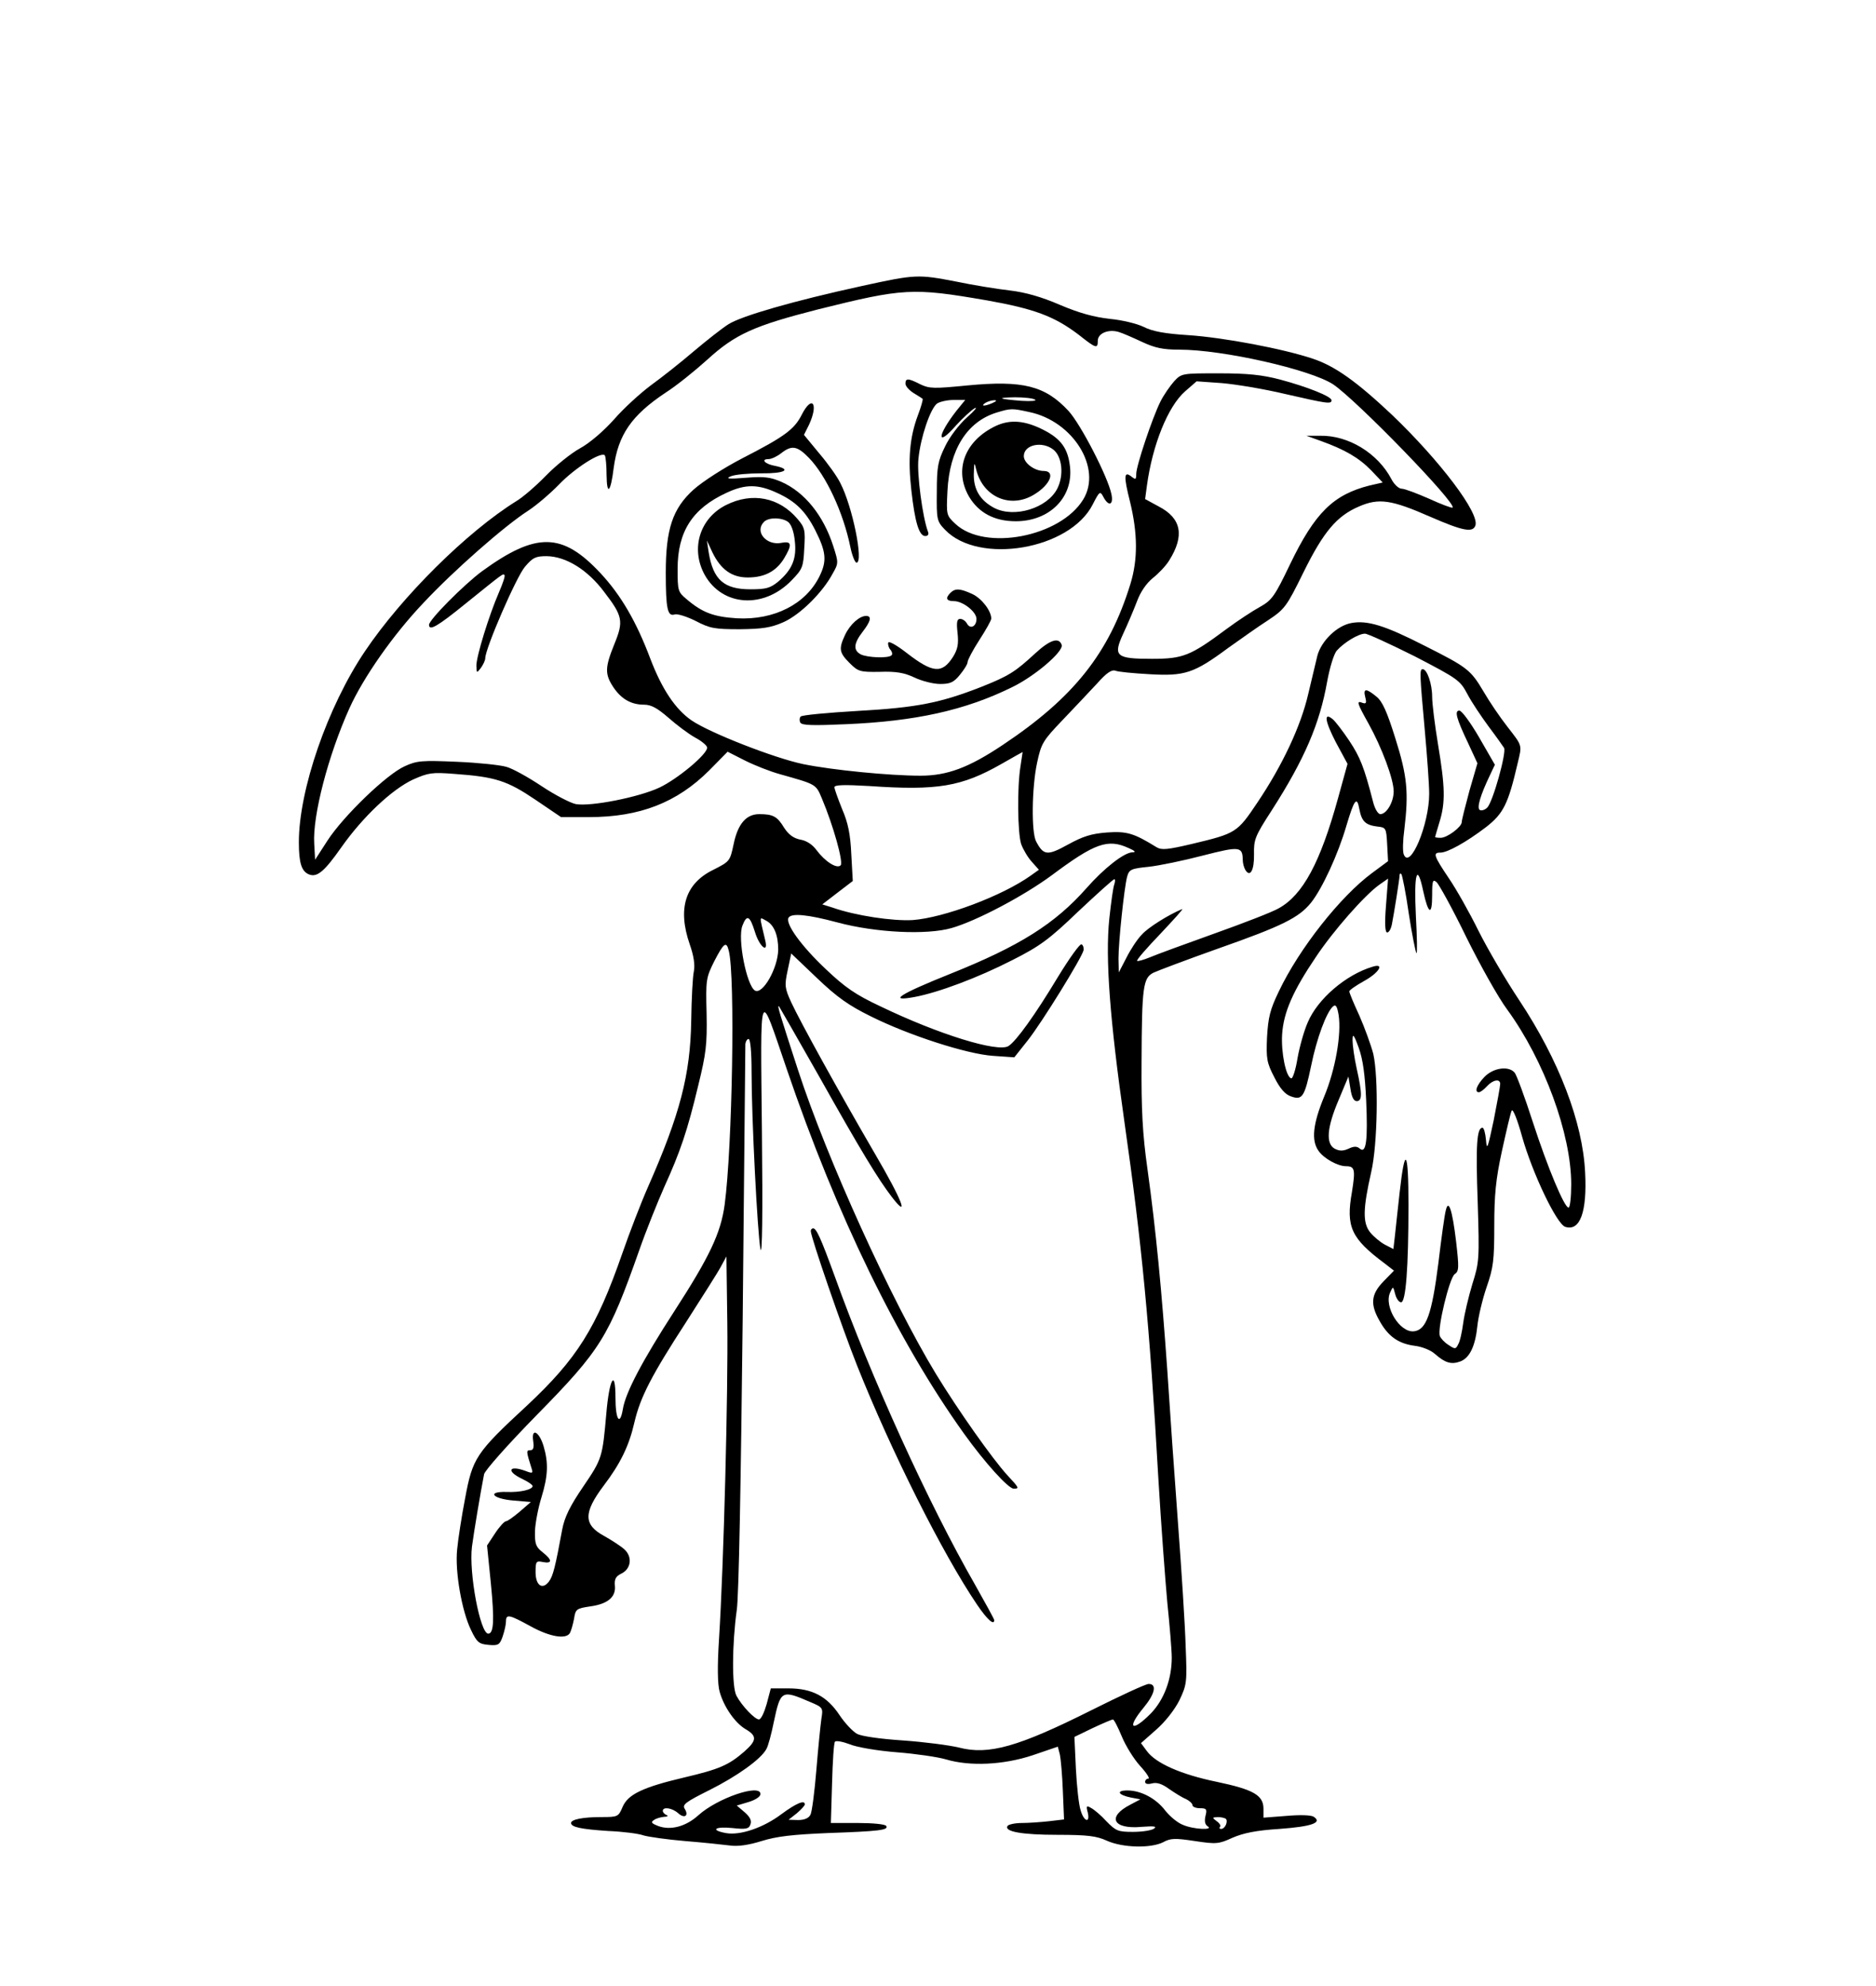 <?xml version="1.0" encoding="UTF-8" standalone="yes"?>
<svg version="1.0" xmlns="http://www.w3.org/2000/svg" width="475pt" height="503pt" viewBox="0 0 634 671" preserveAspectRatio="xMidYMid meet">
  <g transform="translate(0,671) scale(0.1,-0.1)" fill="#000000" stroke="none">
    <path d="M2912 5745 c-229 -50 -406 -101 -450 -129 -21 -13 -74 -55 -118 -92
-43 -37 -109 -89 -145 -115 -36 -27 -92 -78 -124 -115 -34 -38 -81 -79 -114
-97 -31 -17 -83 -59 -116 -93 -33 -34 -78 -73 -100 -86 -167 -104 -387 -322
-512 -508 -126 -187 -223 -468 -223 -645 0 -70 9 -99 35 -109 27 -10 51 10
108 91 73 104 172 197 243 230 52 23 64 25 140 19 139 -10 178 -23 273 -87
l87 -59 95 0 c171 0 297 49 406 158 l62 63 59 -30 c32 -16 85 -37 118 -46 124
-35 121 -33 142 -83 38 -90 73 -215 63 -225 -13 -13 -53 13 -82 52 -13 18 -34
32 -55 35 -23 5 -39 17 -54 40 -23 38 -37 46 -84 46 -45 0 -73 -34 -87 -103
-12 -56 -13 -57 -68 -85 -95 -46 -122 -131 -80 -252 14 -40 18 -70 14 -91 -4
-17 -8 -93 -9 -168 -3 -182 -38 -316 -146 -561 -23 -52 -62 -153 -87 -225 -88
-253 -153 -356 -323 -515 -172 -159 -183 -177 -208 -312 -12 -62 -24 -140 -27
-173 -8 -75 16 -210 47 -273 20 -42 27 -47 59 -50 33 -3 38 0 48 29 6 18 11
40 11 50 0 26 10 24 83 -16 65 -36 120 -45 133 -23 4 7 10 28 14 48 5 33 8 35
54 42 60 8 88 32 84 70 -2 22 3 32 22 41 33 16 38 57 10 82 -12 11 -43 31 -68
45 -70 38 -71 78 -2 170 57 75 86 135 104 214 20 86 58 159 176 341 53 83 106
166 116 185 l19 35 3 -225 c3 -230 -12 -815 -28 -1068 -6 -93 -5 -153 2 -178
14 -51 52 -106 88 -127 39 -23 38 -38 -5 -76 -52 -45 -83 -59 -202 -87 -140
-33 -191 -57 -209 -100 -14 -33 -16 -34 -72 -34 -62 0 -102 -8 -102 -20 0 -14
34 -21 125 -27 50 -2 104 -9 120 -15 17 -5 80 -14 140 -19 61 -5 128 -12 151
-15 27 -4 63 1 108 15 51 16 106 22 224 27 173 6 206 10 197 24 -3 6 -47 10
-96 10 l-91 0 4 134 c2 74 6 138 10 141 4 4 26 0 50 -9 23 -10 95 -22 159 -27
64 -5 139 -16 166 -24 80 -24 194 -19 293 14 l85 29 7 -27 c3 -14 8 -69 10
-122 l4 -97 -51 -6 c-27 -3 -69 -6 -92 -6 -23 0 -45 -5 -48 -10 -12 -19 48
-30 170 -30 101 0 131 -4 166 -20 54 -24 148 -26 190 -5 25 14 41 14 107 4 73
-11 81 -10 127 11 37 16 80 25 159 30 109 8 146 21 116 41 -9 6 -47 7 -92 3
l-78 -6 0 30 c0 46 -34 65 -157 91 -122 25 -207 63 -237 104 l-20 27 51 45
c31 27 63 68 79 100 25 53 26 60 21 183 -2 70 -14 258 -26 417 -12 160 -28
391 -36 515 -19 269 -38 471 -67 680 -17 120 -21 202 -20 363 1 253 5 283 40
301 15 7 113 44 217 81 219 77 275 105 316 156 38 48 91 163 119 259 27 91 36
102 44 57 8 -42 21 -54 61 -59 29 -3 30 -5 33 -60 l3 -57 -54 -40 c-107 -79
-246 -255 -315 -400 -30 -62 -36 -88 -40 -155 -3 -73 -1 -86 25 -136 19 -38
37 -58 56 -64 38 -14 46 -2 68 103 19 94 52 182 74 201 9 8 14 1 19 -29 10
-65 -11 -185 -49 -276 -38 -92 -44 -148 -19 -183 18 -26 65 -52 93 -52 30 0
32 -12 20 -87 -21 -118 -3 -157 111 -242 l31 -24 -35 -36 c-43 -44 -46 -78
-13 -135 29 -52 64 -76 118 -83 25 -3 55 -15 69 -28 34 -30 55 -36 85 -25 32
12 51 52 58 121 3 30 17 89 31 130 23 66 26 91 26 207 0 104 5 158 26 254 15
68 29 129 33 136 4 7 19 -30 35 -88 35 -124 117 -296 146 -305 50 -16 74 51
67 184 -8 170 -89 380 -222 581 -46 69 -108 175 -138 235 -30 61 -75 141 -101
179 -51 76 -54 86 -28 86 24 0 87 35 154 86 59 46 75 78 107 216 15 63 17 57
-35 124 -25 32 -61 85 -80 118 -44 74 -54 82 -199 155 -135 69 -194 87 -248
77 -49 -9 -102 -61 -115 -111 -5 -22 -19 -80 -31 -130 -25 -108 -87 -240 -171
-365 -69 -103 -72 -105 -223 -141 -81 -19 -101 -21 -118 -11 -76 47 -100 55
-168 50 -53 -4 -81 -13 -132 -41 -69 -38 -82 -37 -107 10 -17 30 -15 184 3
267 14 65 19 74 87 145 40 42 93 98 117 124 30 34 48 46 60 42 9 -4 61 -9 116
-12 119 -7 150 3 266 89 41 29 101 72 134 93 57 38 63 46 120 162 68 138 113
191 188 223 67 29 109 23 241 -35 110 -48 143 -54 152 -30 16 41 -120 220
-282 375 -120 113 -192 164 -266 189 -101 34 -302 72 -422 80 -80 5 -122 13
-151 28 -23 11 -72 23 -114 27 -53 6 -102 19 -168 47 -62 27 -118 43 -170 49
-43 5 -124 18 -181 30 -130 25 -137 25 -320 -15z m421 -48 c163 -29 230 -54
313 -117 58 -46 64 -48 64 -20 0 25 35 40 70 30 14 -4 50 -20 80 -34 43 -20
70 -26 126 -26 147 0 442 -67 519 -117 78 -52 419 -403 404 -417 -2 -2 -38 11
-79 30 -41 18 -83 34 -93 34 -10 0 -26 15 -35 33 -46 87 -145 148 -241 146
l-46 0 50 -18 c80 -29 127 -56 169 -99 l39 -41 -44 -10 c-123 -31 -185 -92
-269 -266 -52 -109 -62 -122 -101 -144 -24 -13 -76 -47 -115 -76 -121 -90
-146 -100 -251 -100 -122 0 -132 9 -97 85 14 30 35 79 46 108 12 33 32 62 54
80 19 15 44 41 55 59 53 84 42 143 -35 183 l-46 25 6 45 c19 139 71 268 129
319 l39 34 85 -6 c47 -4 144 -20 215 -37 140 -32 156 -35 156 -21 0 13 -84 46
-174 70 -61 16 -110 21 -206 21 -125 0 -127 0 -152 -27 -14 -16 -35 -46 -46
-68 -28 -56 -82 -218 -82 -245 0 -19 -2 -20 -15 -10 -27 22 -28 3 -6 -84 26
-107 27 -195 1 -279 -72 -233 -191 -383 -431 -543 -115 -77 -188 -104 -278
-104 -105 0 -298 19 -396 39 -97 20 -317 106 -378 148 -55 38 -100 106 -139
208 -47 125 -99 215 -169 290 -129 138 -217 139 -400 6 -62 -46 -179 -164
-179 -181 0 -22 28 -6 124 72 129 104 126 102 131 96 3 -3 -6 -29 -19 -59 -33
-76 -76 -215 -76 -247 1 -26 1 -26 15 -8 8 11 15 26 15 33 0 33 105 275 134
309 27 32 37 36 74 36 65 -1 138 -46 194 -121 63 -82 66 -99 34 -177 -32 -79
-32 -101 -3 -145 27 -40 60 -59 104 -59 24 0 45 -12 82 -44 27 -24 67 -54 90
-67 23 -12 41 -28 41 -34 0 -23 -100 -106 -161 -135 -70 -33 -233 -65 -283
-56 -19 4 -71 31 -116 61 -45 30 -99 60 -119 65 -20 6 -95 14 -167 17 -117 5
-135 4 -176 -15 -61 -27 -207 -168 -261 -251 l-42 -65 -3 54 c-6 94 47 298
119 458 47 104 148 249 251 357 103 110 273 259 352 310 28 18 76 59 106 90
53 55 141 111 154 98 3 -4 6 -34 6 -67 1 -72 14 -58 24 24 15 112 60 178 176
255 36 23 98 73 139 110 96 88 160 116 375 171 289 72 320 74 569 31z m1449
-1204 c144 -75 152 -80 177 -127 14 -27 47 -76 72 -110 25 -33 48 -66 52 -72
9 -15 -38 -184 -57 -202 -8 -8 -19 -11 -25 -8 -11 7 2 50 34 117 l17 36 -53
92 c-29 50 -59 91 -67 91 -17 0 -11 -25 30 -111 l31 -67 -27 -93 c-14 -52 -26
-99 -26 -106 0 -16 -49 -53 -71 -53 -11 0 -19 1 -19 3 0 1 7 24 15 51 20 65
19 117 -5 261 -11 66 -20 139 -20 162 0 43 -17 93 -32 93 -11 0 -10 -16 7
-205 8 -88 15 -185 15 -216 0 -104 -65 -259 -86 -205 -4 10 -3 48 2 84 15 126
10 180 -30 307 -28 90 -44 126 -64 142 -35 29 -46 29 -38 -2 5 -19 3 -23 -9
-19 -22 9 -19 0 20 -70 45 -81 85 -188 85 -229 0 -36 -24 -77 -45 -77 -8 0
-19 18 -25 43 -30 116 -43 149 -80 205 -22 33 -47 65 -55 72 -32 27 -28 -4 9
-76 l40 -74 -32 -116 c-60 -218 -119 -327 -200 -372 -22 -13 -121 -51 -219
-86 -98 -35 -196 -71 -217 -80 -22 -9 -41 -14 -43 -12 -3 3 33 44 79 92 45 48
79 85 73 83 -44 -18 -115 -62 -136 -86 -15 -15 -38 -50 -52 -78 l-26 -50 -1
47 c0 56 19 237 29 276 7 25 13 28 73 34 36 4 118 21 183 38 125 32 134 31
135 -15 0 -11 4 -26 9 -34 16 -26 30 0 29 53 -1 50 3 61 60 149 111 173 162
293 187 434 9 49 23 95 33 106 24 27 73 57 95 57 9 0 85 -35 169 -77z m-1333
-370 c-12 -72 -10 -226 2 -264 7 -19 23 -46 36 -60 l24 -27 -28 -20 c-97 -69
-293 -142 -398 -150 -69 -4 -194 15 -271 42 l-35 11 52 40 51 39 -5 90 c-3 68
-11 107 -31 153 -14 35 -26 68 -26 74 0 8 32 9 118 4 231 -16 312 -2 447 75
39 22 70 40 71 40 0 0 -3 -21 -7 -47z m366 -278 c21 -9 25 -14 12 -14 -29 -1
-97 -55 -155 -121 -107 -121 -226 -196 -461 -290 -172 -69 -212 -95 -120 -78
80 15 214 65 331 125 93 47 124 70 222 164 64 60 118 109 122 109 3 0 3 -7 0
-17 -4 -9 -11 -61 -17 -116 -14 -135 2 -343 51 -687 59 -413 85 -683 115
-1210 9 -151 23 -338 30 -415 8 -77 15 -161 15 -186 0 -73 -26 -142 -70 -188
-65 -66 -84 -52 -25 19 38 46 46 80 17 80 -10 0 -96 -40 -192 -88 -249 -125
-349 -153 -449 -127 -33 8 -118 19 -189 24 -76 5 -139 14 -155 22 -15 8 -42
37 -60 64 -42 63 -92 90 -172 90 l-60 0 -14 -53 c-8 -28 -19 -52 -26 -52 -14
0 -58 46 -76 80 -16 29 -15 175 1 290 7 45 14 441 20 985 5 501 9 918 9 928 1
9 6 17 11 17 6 0 10 -44 10 -111 0 -159 20 -546 30 -599 6 -28 8 117 5 395 -5
506 -11 491 84 213 169 -496 375 -919 599 -1232 71 -99 150 -186 168 -186 20
0 18 3 -22 46 -50 55 -164 216 -241 342 -151 249 -368 726 -466 1027 -62 191
-72 222 -64 215 2 -3 63 -109 135 -236 142 -253 200 -348 246 -408 61 -79 35
-11 -57 146 -121 208 -252 445 -283 512 -22 48 -23 57 -12 108 l12 57 87 -83
c68 -65 108 -93 181 -129 130 -65 326 -128 414 -134 l72 -5 46 58 c48 61 182
278 188 304 1 8 -1 17 -7 20 -5 3 -41 -47 -80 -111 -77 -128 -141 -217 -167
-233 -36 -22 -235 39 -434 135 -81 38 -118 63 -183 125 -82 77 -138 154 -126
174 10 16 64 11 165 -16 130 -35 303 -43 386 -19 84 24 243 108 338 178 146
109 190 125 261 92z m946 -221 c11 -71 23 -131 26 -134 3 -3 2 54 -2 126 -7
144 4 183 25 83 17 -78 30 -84 30 -13 0 49 2 55 15 44 8 -7 54 -90 100 -185
47 -95 109 -206 139 -246 125 -172 216 -421 216 -590 0 -43 -4 -79 -9 -79 -14
0 -70 133 -121 290 -27 84 -55 159 -61 166 -20 24 -72 17 -102 -14 -27 -28
-35 -52 -19 -52 5 0 17 9 27 20 20 22 45 27 45 8 0 -7 -10 -62 -22 -123 -20
-94 -23 -104 -26 -67 -2 23 -7 42 -12 42 -19 0 -23 -58 -16 -253 6 -192 5
-202 -18 -275 -13 -43 -27 -102 -31 -132 -4 -30 -11 -63 -17 -72 -8 -17 -11
-17 -33 -2 -13 8 -26 22 -29 30 -9 25 32 195 50 209 15 10 15 22 5 110 -13
109 -26 146 -35 105 -4 -14 -15 -94 -25 -178 -22 -173 -41 -225 -82 -230 -48
-6 -103 84 -81 131 10 22 10 22 17 -5 4 -16 13 -28 20 -28 16 0 25 116 25 330
0 186 -12 203 -30 40 -6 -58 -14 -124 -16 -147 l-5 -43 -29 15 c-15 8 -38 27
-50 42 -25 32 -24 79 4 203 22 94 25 321 7 400 -8 30 -29 88 -47 129 -19 41
-34 77 -34 82 0 4 23 20 50 35 51 28 71 62 28 48 -90 -27 -185 -109 -218 -187
-13 -29 -28 -83 -35 -122 -6 -38 -16 -69 -21 -68 -18 3 -35 88 -31 149 5 75
37 147 114 261 59 89 165 209 214 244 l30 21 -7 -91 c-5 -62 -3 -91 4 -91 6 0
13 12 16 28 7 35 26 154 26 166 0 5 3 7 6 3 3 -3 15 -63 25 -133z m-2210 -61
c15 -51 47 -77 35 -29 -20 85 -21 79 3 66 27 -14 41 -49 41 -98 -1 -63 -53
-154 -79 -138 -28 18 -59 175 -42 219 15 39 25 34 42 -20z m-88 -65 c22 -85
12 -664 -14 -858 -13 -96 -51 -176 -170 -360 -108 -167 -165 -275 -174 -331
-10 -59 -25 -36 -25 39 0 100 -21 64 -31 -55 -13 -147 -14 -152 -78 -246 -45
-66 -63 -103 -71 -145 -23 -125 -31 -158 -45 -176 -22 -29 -45 -13 -45 32 0
36 2 39 25 34 32 -6 32 7 -1 33 -23 18 -27 28 -26 72 1 27 11 79 22 114 22 72
24 116 7 173 -15 50 -42 63 -35 17 3 -22 1 -31 -10 -31 -14 0 -14 -3 5 -63 5
-15 2 -16 -21 -7 -57 21 -66 -1 -11 -27 19 -9 35 -20 35 -24 0 -12 -42 -22
-88 -20 -68 2 -48 -23 23 -29 l59 -5 -38 -33 c-20 -17 -41 -32 -46 -32 -5 0
-22 -18 -37 -41 l-27 -41 13 -129 c12 -122 10 -169 -9 -169 -27 0 -66 205 -55
294 6 46 29 184 41 245 3 13 80 100 178 200 217 221 243 264 346 556 23 66 62
163 85 215 54 119 78 189 115 344 26 106 30 137 28 241 -3 115 -2 122 26 178
32 62 41 69 49 35z m2154 -505 c6 -136 0 -181 -21 -164 -10 9 -20 9 -39 0 -18
-8 -30 -8 -46 0 -31 17 -27 71 13 165 l33 79 7 -42 c4 -27 11 -41 21 -41 19 0
19 25 0 110 -8 36 -14 79 -14 95 0 25 4 22 21 -25 14 -39 21 -90 25 -177z
m-1879 -2034 c43 -18 44 -20 38 -56 -3 -21 -11 -99 -17 -173 -6 -74 -15 -143
-20 -152 -6 -12 -21 -18 -42 -18 l-32 1 28 22 c15 13 27 26 27 30 0 16 -29 4
-79 -33 -61 -46 -140 -73 -188 -64 -54 10 -37 23 22 17 46 -5 56 -3 61 12 5
13 -1 25 -19 41 l-27 23 40 12 c23 7 40 18 40 27 0 36 -146 -14 -210 -72 -42
-38 -94 -52 -136 -36 -23 9 -25 13 -14 20 8 6 24 10 35 11 11 0 14 3 8 6 -7 2
-13 9 -13 14 0 15 32 10 52 -8 21 -19 37 -9 22 15 -9 14 3 23 83 63 94 47 175
105 193 139 6 10 17 51 25 91 23 108 26 110 123 68z m1053 -116 c13 -32 41
-77 62 -100 22 -24 34 -43 28 -43 -6 0 -11 -5 -11 -11 0 -7 9 -9 24 -5 16 4
34 -2 57 -19 19 -13 44 -29 57 -34 12 -6 22 -15 22 -21 0 -5 11 -10 25 -10 22
0 25 -3 19 -26 -4 -17 -2 -29 7 -35 23 -14 -48 -11 -84 5 -18 7 -44 29 -59 48
-31 41 -82 68 -128 68 -39 0 -32 -15 12 -24 l32 -6 -34 -18 c-80 -41 -59 -84
38 -75 42 3 53 2 42 -6 -8 -6 -40 -11 -71 -11 -50 0 -58 3 -90 36 -18 20 -42
40 -52 45 -15 9 -17 7 -11 -15 9 -38 -13 -32 -24 7 -6 17 -13 81 -16 140 l-5
108 62 30 c34 16 65 29 68 29 4 0 17 -26 30 -57z m352 -279 c8 -9 -3 -34 -16
-34 -6 0 -7 3 -4 7 4 3 -1 12 -11 19 -16 12 -16 13 4 14 11 0 23 -3 27 -6z"/>
    <path d="M3060 5415 c0 -8 12 -22 28 -32 15 -9 29 -18 30 -19 2 -2 -5 -27 -16
-56 -28 -75 -34 -149 -22 -254 12 -107 26 -154 47 -154 9 0 13 6 9 15 -18 48
-38 196 -32 247 7 71 40 169 63 186 9 6 34 12 56 12 l39 0 -30 -37 c-66 -85
-67 -125 -1 -49 23 25 51 51 63 58 11 6 0 -8 -26 -31 -26 -23 -59 -66 -74 -98
-24 -49 -28 -68 -28 -154 -1 -94 0 -99 28 -128 114 -119 422 -67 499 86 23 45
25 46 36 25 18 -34 35 -27 27 10 -12 58 -103 235 -145 281 -79 85 -154 104
-342 86 -112 -11 -128 -11 -159 4 -41 21 -50 21 -50 2z m438 -54 c7 -4 -13 -6
-45 -4 -79 6 -89 11 -23 12 30 0 61 -3 68 -8z m-143 -11 c-27 -12 -43 -12 -25
0 8 5 22 9 30 9 10 0 8 -3 -5 -9z m124 -31 c148 -31 246 -190 182 -295 -77
-127 -333 -176 -432 -83 -31 29 -31 30 -27 112 7 139 66 233 165 264 49 15 53
15 112 2z"/>
    <path d="M3365 5272 c-105 -50 -142 -149 -90 -239 33 -55 86 -83 158 -83 114
0 195 81 183 185 -7 61 -30 93 -88 123 -64 33 -114 37 -163 14z m195 -80 c30
-24 36 -87 13 -132 -34 -66 -145 -100 -213 -65 -47 25 -70 62 -69 114 1 41 2
43 8 16 23 -94 117 -134 197 -84 54 33 72 79 31 79 -31 0 -67 27 -67 50 0 39
62 52 100 22z"/>
    <path d="M2710 5311 c-25 -50 -57 -74 -199 -147 -64 -33 -137 -80 -167 -107
-71 -64 -94 -134 -94 -281 0 -122 6 -149 30 -141 9 3 41 -7 71 -22 48 -25 63
-28 149 -28 77 1 105 5 148 24 56 25 132 100 166 164 20 35 20 37 2 93 -33
103 -96 182 -175 217 -37 16 -58 19 -120 14 -60 -5 -71 -3 -51 5 14 6 60 10
103 10 78 -1 105 13 47 25 -35 6 -50 23 -23 23 10 0 29 9 43 20 36 28 54 25
94 -16 58 -60 116 -184 140 -302 6 -29 16 -53 21 -52 24 2 -14 190 -55 269
-10 21 -42 66 -71 100 l-52 63 17 34 c33 71 11 103 -24 35z m-82 -266 c61 -28
95 -62 127 -125 37 -73 40 -104 15 -155 -46 -95 -154 -150 -280 -143 -78 5
-116 19 -169 64 -30 25 -31 29 -31 103 0 126 50 204 165 257 64 30 107 30 173
-1z"/>
    <path d="M2454 5005 c-90 -45 -121 -149 -72 -237 60 -106 199 -115 293 -18 37
38 40 45 43 108 4 62 2 71 -23 100 -62 73 -153 91 -241 47z m209 -57 c11 -8
20 -33 23 -64 7 -59 -8 -97 -56 -138 -27 -22 -41 -26 -94 -26 -89 0 -126 32
-141 125 l-6 40 19 -41 c28 -57 65 -84 119 -84 56 0 95 20 122 63 29 48 27 61
-8 54 -51 -10 -92 38 -59 71 16 16 60 15 81 0z"/>
    <path d="M3212 4708 c-18 -18 -14 -28 12 -28 30 0 76 -36 76 -60 0 -26 -21
-36 -32 -16 -5 9 -15 16 -23 16 -11 0 -13 -11 -9 -47 4 -37 1 -55 -15 -81 -37
-58 -68 -56 -157 13 -32 25 -60 41 -62 35 -2 -6 1 -17 7 -24 6 -7 8 -16 4 -19
-10 -11 -82 -8 -104 3 -26 14 -24 37 6 76 28 36 32 54 12 54 -22 0 -54 -28
-71 -64 -22 -47 -20 -60 15 -95 29 -29 35 -31 102 -30 55 2 83 -3 117 -19 25
-12 64 -22 87 -22 34 0 46 5 67 31 14 17 26 36 26 43 0 7 18 41 40 75 22 34
40 66 40 72 0 26 -32 68 -64 83 -41 19 -58 20 -74 4z"/>
    <path d="M3498 4503 c-67 -62 -89 -76 -182 -113 -138 -54 -218 -70 -416 -81
-102 -6 -189 -14 -194 -19 -4 -4 -5 -14 -1 -21 6 -9 43 -10 154 -5 235 10 402
47 559 124 78 37 177 122 170 144 -9 27 -39 18 -90 -29z"/>
    <path d="M2740 2551 c0 -20 106 -328 157 -456 116 -291 288 -634 405 -807 34
-50 58 -72 58 -52 0 3 -29 56 -64 118 -159 277 -353 704 -475 1044 -47 129
-62 162 -73 162 -4 0 -8 -4 -8 -9z"/>
  </g>
</svg>